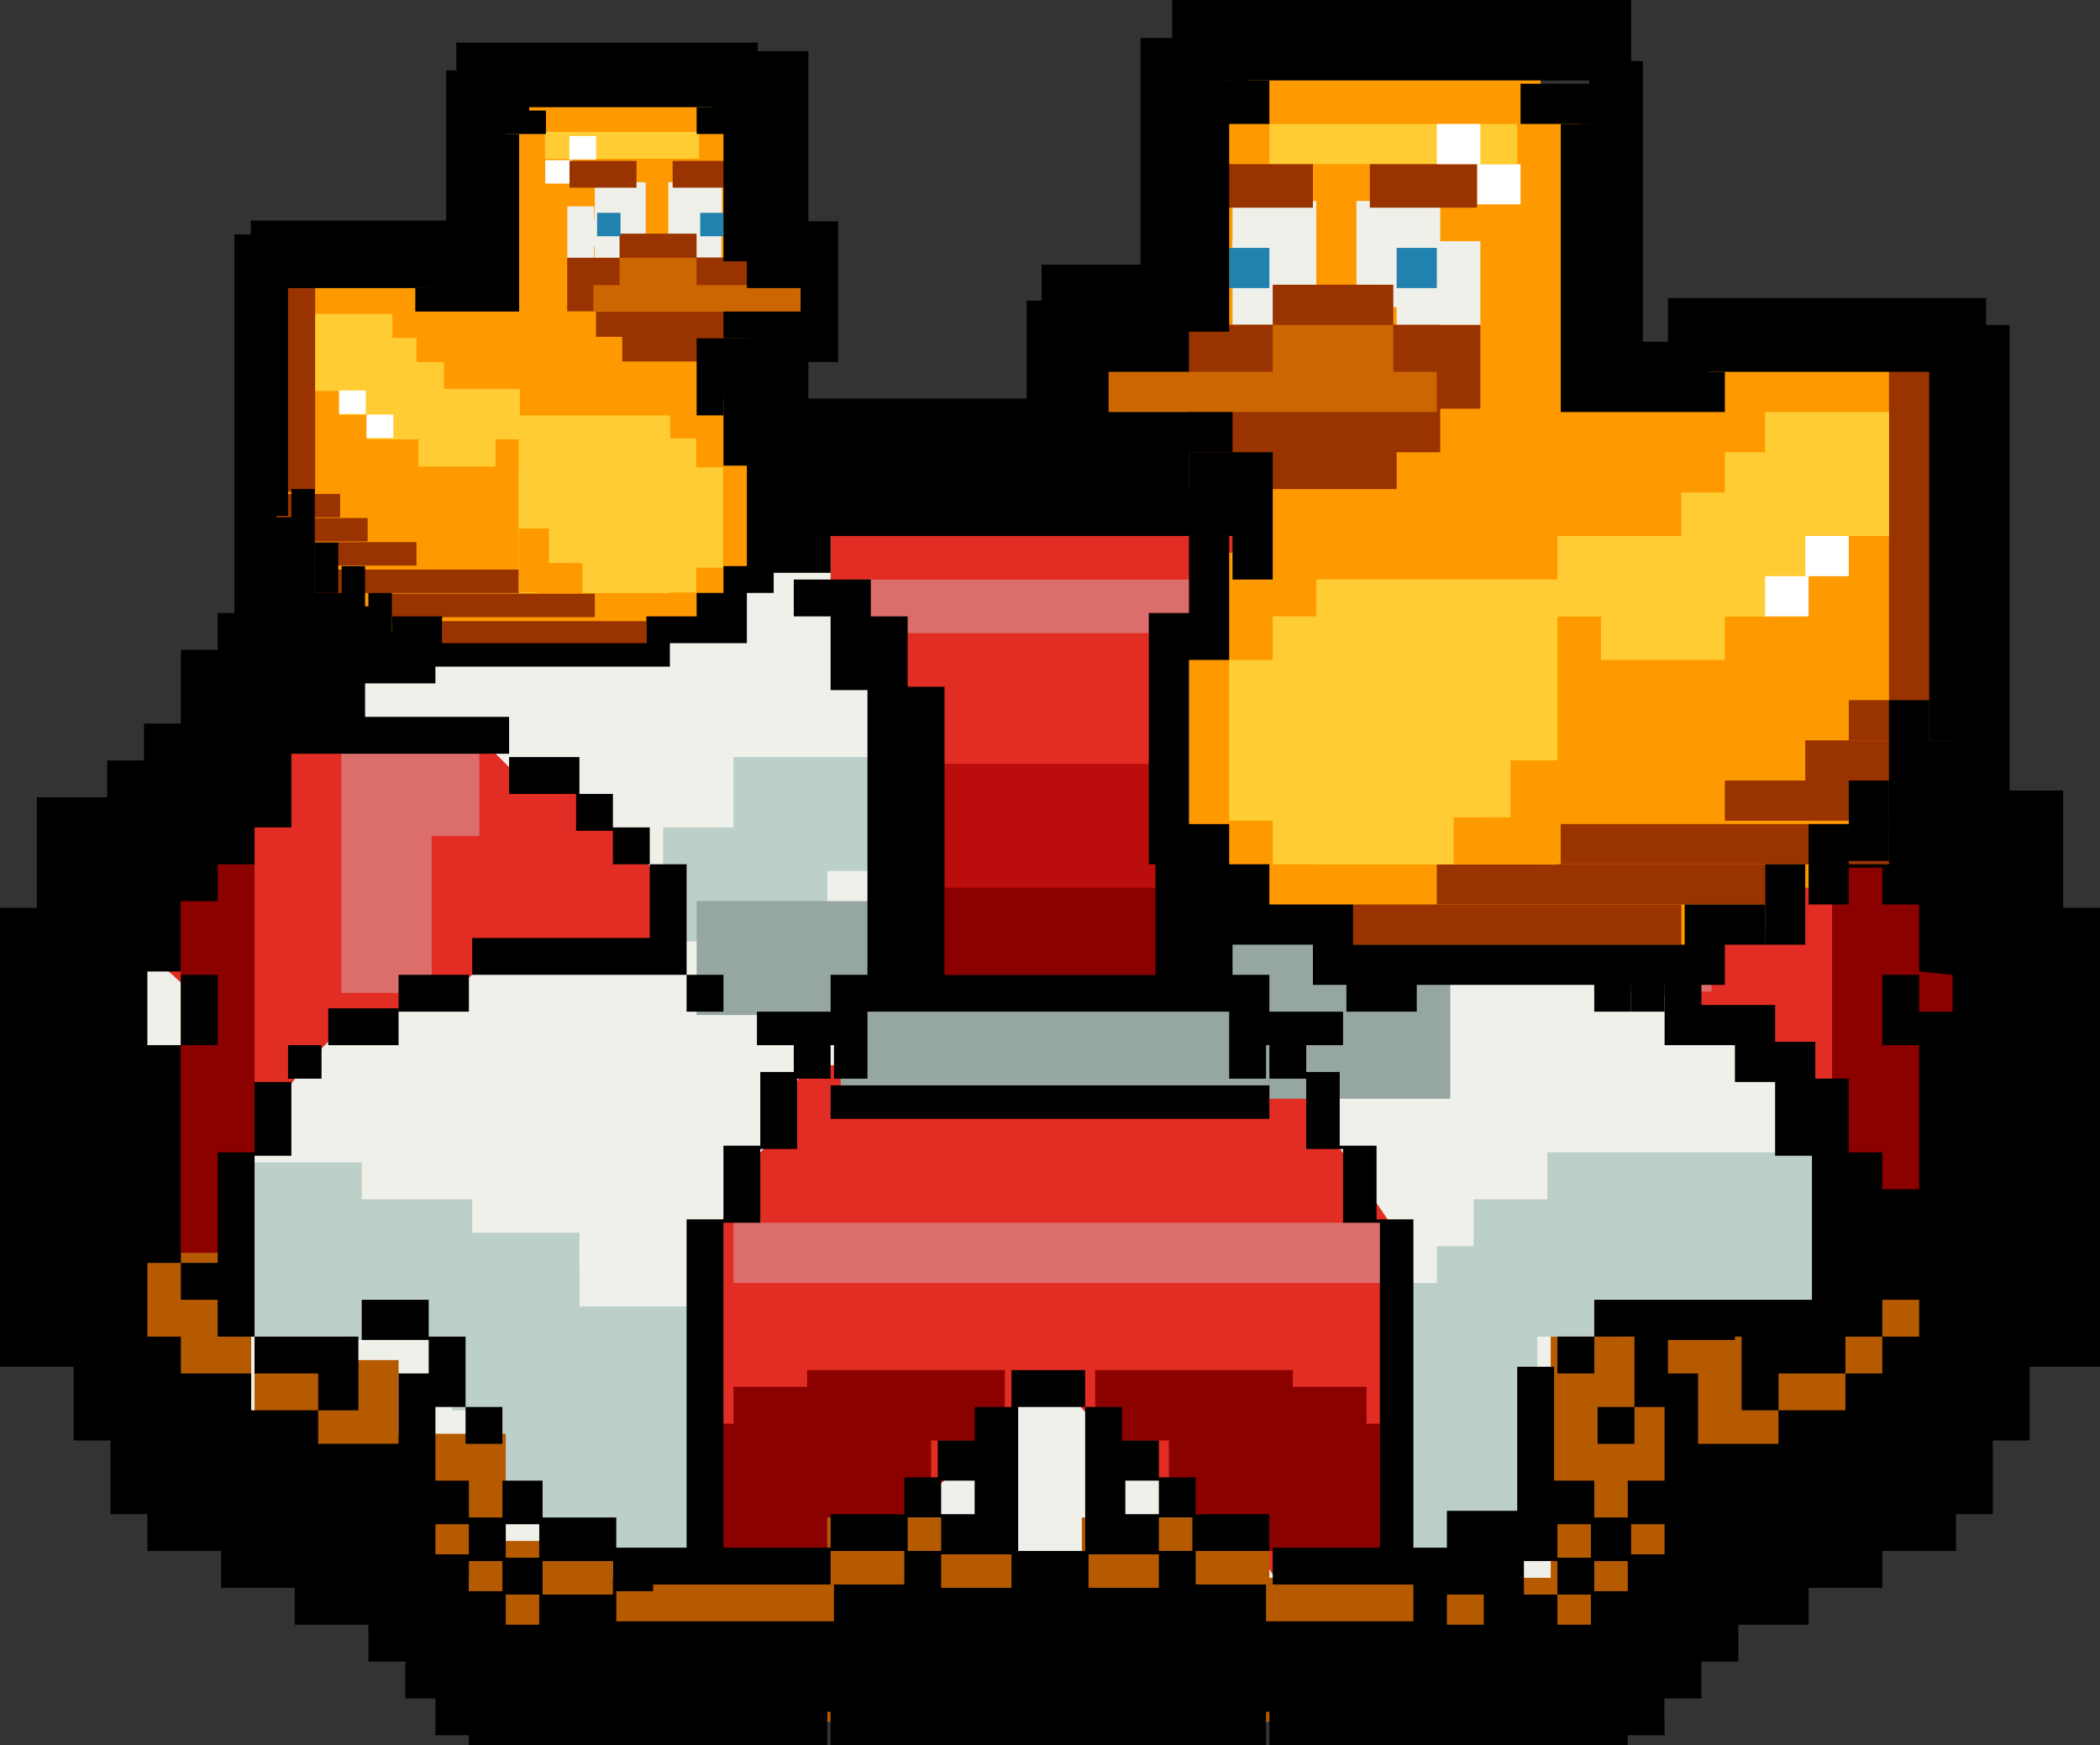 <?xml version="1.0" encoding="utf-8"?>
<!-- Generator: Adobe Illustrator 21.0.2, SVG Export Plug-In . SVG Version: 6.00 Build 0)  -->
<svg version="1.1" id="Livello_1" xmlns="http://www.w3.org/2000/svg" xmlns:xlink="http://www.w3.org/1999/xlink" x="0px" y="0px"
	 viewBox="0 0 62.7 52.1" style="enable-background:new 0 0 62.7 52.1;" xml:space="preserve">
<rect x="0" y="0" width="62.7" height="52.1" fill="#333333" stroke="none"/>
<style type="text/css">
	.st0{fill:#F0F0EA;}
	.st1{fill:#E12D23;}
	.st2{fill:#DB6E6B;}
	.st3{fill:#8B0100;}
	.st4{fill:#BC0D0D;}
	.st5{fill:#BCCFC9;}
	.st6{fill:#96A6A1;}
	.st7{fill:#B65A00;}
	.st8{fill:#FF9900;}
	.st9{fill:#993300;}
	.st10{fill:#FFCC33;}
	.st11{fill:#FFFFFF;}
	.st12{fill:#2282AF;}
	.st13{fill:#CC6600;}
</style>
<rect x="7" y="7" width="2.4" height="11.5"/>
<rect x="12" y="2" transform="matrix(-1.836970e-16 1 -1 -1.836970e-16 20.99 -5.415)" width="2.4" height="11.5"/>
<rect x="13.3" y="2.2" transform="matrix(-1 -1.224647e-16 1.224647e-16 -1 29.022 15.804)" width="2.4" height="11.5"/>
<rect x="21.1" y="1.5" transform="matrix(-1 -1.224647e-16 1.224647e-16 -1 45.237 14.627)" width="3" height="11.6"/>
<rect x="20.6" y="5.3" transform="matrix(-1 -1.224647e-16 1.224647e-16 -1 44.615 13.872)" width="3.3" height="3.3"/>
<rect x="13.6" y="1.3" transform="matrix(-1 -1.224647e-16 1.224647e-16 -1 36.224 5.872)" width="9" height="3.3"/>
<g>
	<rect x="49.8" y="8.9" width="9.5" height="1.6"/>
	<rect x="43.5" y="5.8" transform="matrix(6.123234e-17 -1 1 6.123234e-17 41.65 54.823)" width="9.5" height="1.6"/>
	<rect x="47.1" y="10.2" width="4.2" height="1.6"/>
	<rect x="35" width="13.7" height="2.4"/>
	<rect x="31.1" y="4.2" transform="matrix(6.123234e-17 -1 1 6.123234e-17 29.855 40.736)" width="8.5" height="2.4"/>
	<rect x="58.2" y="9.7" width="1.8" height="14.2"/>
	<g>
		<path class="st0" d="M50.2,17.3l-11.2-2.4c0,0-12-0.1-13.4,0C24.3,15,12,17.3,12,17.3l-6.6,6.2l-3.7,7.7l1.4,9.2l7.8,7.1l7,3.5
			h14.2l16.6-1c0,0,5.8-4.2,5.9-4.5c0.1-0.3,5.4-6.2,5.4-6.2V26.9L50.2,17.3z"/>
		<g>
			<polygon class="st1" points="25.7,20.4 26.7,20.4 26.7,29.6 36.2,29.6 36.2,20.4 37.8,20.4 37.8,17.8 38.4,17.8 38.4,14.9 
				37.8,14.9 36.2,14.9 26.7,14.9 25.7,14.9 24.8,14.9 24.8,17.8 25.7,17.8 			"/>
			<polygon class="st1" points="53.8,22.2 47,22.2 47,23 45.4,23 43.8,25.4 41.9,28.1 42.8,28.5 48.1,28.8 49.2,29.8 50.2,29.6 
				51.2,30.9 52.4,30.7 53.5,31.9 54.6,32.9 54.6,33.7 55.7,35.3 58.3,36.5 60.3,31.2 57.3,25.5 			"/>
			<polygon class="st1" points="25.4,32.8 25.2,31.8 24.1,31.8 23.4,32.9 23.1,34 22.2,34.9 22.2,35.4 21.1,37.2 21.1,47 24.1,47 
				25.5,46 26.4,45.9 28.5,43.9 30.7,41.6 31.9,41.6 32.9,42.7 32.8,43.9 34,43.7 35.2,44.7 35.9,45.9 37.3,45.9 38,47 41.9,47.4 
				41.9,37.1 38.6,32.2 			"/>
			<polygon class="st1" points="17.8,24.2 16.7,23.1 15.4,23.1 14.5,22.2 7.9,22.2 4.5,27.6 4.7,28.7 5.7,29.6 5.7,30.9 4.8,31.8 
				4.1,36.7 5.9,38.3 6.8,38.3 7,35 8.1,34 8.3,32.9 9.1,31.8 10.2,30.7 11.4,30.7 12.2,29.9 13.5,29.6 14.7,28.6 19.9,28.5 
				19.9,26.4 18.8,25.2 			"/>
		</g>
		<rect x="48.4" y="22.2" class="st2" width="2.7" height="7.4"/>
		<rect x="47" y="22.2" class="st2" width="4.1" height="2.7"/>
		<rect x="21.9" y="36.5" class="st2" width="19.4" height="1.8"/>
		<rect x="25.1" y="17.3" class="st2" width="12.6" height="1.6"/>
		
			<rect x="10.3" y="22.2" transform="matrix(-1 -4.465729e-11 4.465729e-11 -1 23.189 51.839)" class="st2" width="2.7" height="7.4"/>
		
			<rect x="10.3" y="22.2" transform="matrix(-1 -4.424695e-11 4.424695e-11 -1 24.612 47.156)" class="st2" width="4.1" height="2.7"/>
		<rect x="27.4" y="26" class="st3" width="7.9" height="3.1"/>
		<rect x="27.4" y="22.8" class="st4" width="7.9" height="3.7"/>
		<rect x="21.9" y="22.6" class="st5" width="4.9" height="3.4"/>
		<rect x="36.4" y="22.6" class="st5" width="4.9" height="3.4"/>
		<rect x="37.9" y="23" class="st5" width="4.9" height="3.4"/>
		<rect x="19.8" y="24.7" class="st5" width="4.9" height="3.4"/>
		<rect x="20.8" y="26.9" class="st6" width="5.9" height="3.4"/>
		<rect x="36.4" y="26.4" class="st6" width="5.4" height="3.7"/>
		<rect x="25.1" y="29.6" class="st6" width="12.8" height="3.3"/>
		<rect x="37.9" y="29.1" class="st6" width="5.4" height="3.7"/>
		<rect x="7" y="34.7" class="st5" width="3.8" height="5.2"/>
		<rect x="10.3" y="35.8" class="st5" width="3.8" height="4.2"/>
		<rect x="13.5" y="36.8" class="st5" width="3.8" height="4.2"/>
		<rect x="13.5" y="37.9" class="st5" width="3.8" height="4.2"/>
		<rect x="14.6" y="39" class="st5" width="6.3" height="5.4"/>
		<rect x="16.1" y="39" class="st5" width="4.8" height="6.4"/>
		<rect x="41.9" y="38.3" class="st5" width="3" height="8.4"/>
		<rect x="42.9" y="37.2" class="st5" width="3" height="8.4"/>
		<rect x="46.2" y="34.4" class="st5" width="8.8" height="4.7"/>
		<rect x="44" y="35.8" class="st5" width="4.4" height="4.1"/>
		<rect x="17.7" y="39" class="st5" width="3.1" height="7.3"/>
		<rect x="20.8" y="42.5" class="st3" width="5.9" height="3.8"/>
		<rect x="21.9" y="41.4" class="st3" width="5.9" height="3.8"/>
		<rect x="34.9" y="41.4" class="st3" width="5.9" height="3.8"/>
		<rect x="36" y="42.5" class="st3" width="5.9" height="3.8"/>
		<rect x="32.7" y="40.9" class="st3" width="5.9" height="2.1"/>
		<rect x="24.1" y="40.9" class="st3" width="5.9" height="2.1"/>
		<rect x="54.7" y="24.6" class="st3" width="4.1" height="11.2"/>
		<rect x="5.4" y="24.7" class="st3" width="2.2" height="13.2"/>
		<rect x="3.2" y="37.4" class="st7" width="4.3" height="4.3"/>
		<rect x="46.3" y="39.9" class="st7" width="4.3" height="7.7"/>
		<rect x="49.5" y="39.9" class="st7" width="4.3" height="7.7"/>
		<rect x="49.5" y="39.9" class="st7" width="9.1" height="3.8"/>
		<rect x="54.9" y="36.7" class="st7" width="6.9" height="3.8"/>
		<rect x="32.3" y="45.3" class="st7" width="5.6" height="5"/>
		<rect x="24.7" y="45.3" class="st7" width="5.6" height="5"/>
		<rect x="7.6" y="40.6" class="st7" width="4.3" height="4.3"/>
		<rect x="10.8" y="42.8" class="st7" width="4.3" height="4.3"/>
		<rect x="14" y="46" class="st7" width="4.3" height="4.3"/>
		<rect x="16.2" y="47.1" class="st7" width="33.5" height="4.3"/>
		<g>
			<rect x="46.5" y="39.9" width="1.1" height="1.1"/>
			<rect x="5.4" y="29.1" width="1.1" height="2.1"/>
			<polygon points="10.7,41 10.7,41 10.7,39.9 9.6,39.9 8.6,39.9 7.6,39.9 7.6,41 8.6,41 9.5,41 9.5,42.1 10.7,42.1 			"/>
			<rect x="9.8" y="30.1" width="2.1" height="1.1"/>
			<rect x="11.9" y="29.1" width="2.1" height="1.1"/>
			<polygon points="20.5,28 20.5,25.8 19.4,25.8 19.4,24.7 18.3,24.7 18.3,23.7 17.3,23.7 17.3,22.6 15.2,22.6 15.2,23.7 17.2,23.7 
				17.2,24.8 18.3,24.8 18.3,25.8 19.4,25.8 19.4,28 14.1,28 14.1,29.1 19.4,29.1 20.5,29.1 20.5,30.2 21.6,30.2 21.6,29.1 
				20.5,29.1 			"/>
			<rect x="8.6" y="31.2" width="1" height="1"/>
			<rect x="7.6" y="32.3" width="1.1" height="2.2"/>
			<polygon points="6.5,38.8 6.5,39.9 7.6,39.9 7.6,38.8 7.6,37.7 7.6,34.4 6.5,34.4 6.5,37.7 5.4,37.7 5.4,38.8 			"/>
			<polygon points="40.1,31.2 40.1,30.2 39,30.2 38.9,30.2 37.9,30.2 37.9,29.1 37.8,29.1 36.8,29.1 36.8,20.6 37.9,20.6 37.9,19.5 
				37.9,19.4 37.9,18.4 39,18.4 39,17.3 37.8,17.3 36.7,17.3 36.7,18.4 35.6,18.4 35.6,19.4 35.6,19.5 35.6,20.5 34.5,20.5 
				34.5,29.1 28.2,29.1 28.2,20.5 27.1,20.5 27.1,19.5 27.1,19.4 27.1,18.4 26,18.4 26,17.3 24.9,17.3 23.7,17.3 23.7,18.4 
				24.8,18.4 24.8,19.4 24.8,19.5 24.8,20.6 25.9,20.6 25.9,29.1 24.9,29.1 24.8,29.1 24.8,30.2 23.8,30.2 23.7,30.2 22.6,30.2 
				22.6,31.2 23.7,31.2 23.7,32.2 24.8,32.2 24.8,31.2 24.9,31.2 24.9,32.2 25.9,32.2 25.9,30.2 26,30.2 27,30.2 28.2,30.2 
				34.5,30.2 35.7,30.2 36.7,30.2 36.7,30.2 36.7,32.2 37.8,32.2 37.8,31.2 37.9,31.2 37.9,32.2 39,32.2 39,31.2 			"/>
			<polygon points="25.9,32.4 24.8,32.4 24.8,33.4 25.9,33.4 36.7,33.4 37.9,33.4 37.9,32.4 36.7,32.4 			"/>
			<rect x="48.7" y="29.1" width="1" height="1.1"/>
		</g>
	</g>
	<path d="M61.6,27.1V26v-0.2v-0.9v-1.3h-2.2v-0.9v-0.2h-1.1v-0.9v-0.2h-1.1v-0.9v-0.2v-1.1h-1.1v-0.9v-0.2h-1.1v-0.9v-0.2h-2.2v-0.9
		v-0.2h-2.2v-0.9V15h-1.1V14h-4.3v-0.9h0v-0.2h-4.3v-1H40H22.7h-1.1v1h-4.3v0.2h0V14H13V15h-1.1v0.2v0.9H9.7v0.2v0.9H7.6v0.2v0.9
		H6.5v0.2v0.9H5.4v1.1v0.2v0.9H4.3v0.2v0.9H3.2v0.2v0.9H1.1v1.3v0.9V26v1.1H0v2v2.1v1v1.1v7.5h2.2v2.2h1.1v2.2h1.1v1.1h1.1h1.1v1.1
		h1.1h1.1v1.1h1.1h1.1v1.1h1.1v1.1H13v1.1H14v0.3h10.7v-1h0.1v1h13v-1h0.1v1h10.7v-0.3h1.1v-1.1h1.1v-1.1h1.1v-1.1h1.1H54v-1.1h1.1
		h1.1v-1.1h1.1h1.1v-1.1h1.1v-2.2h1.1v-2.2h2.2v-7.5v-1.1v-1v-2.1v-2H61.6z M14,46.4h-1v-0.9h1V46.4z M15,47.5h-1v-0.9h1V47.5z
		 M16.1,48.5h-1v-0.9h1V48.5z M16.1,46.5h-1v-1h1V46.5z M18.3,47.6h-1h-1.1v-1h1h0.1h1V47.6z M28.1,46.3h-1v-1h1V46.3z M30.2,47.4
		h-2.1v-1h1h1.1V47.4z M28.1,45.2v-1h1v1H28.1z M32.4,45.2v1.1h-1h0h-1v-1.1v-3.2h1h0h1V45.2z M34.6,47.4h-2.1v-1h1.1h1V47.4z
		 M34.6,45.2h-1v-1h1V45.2z M35.6,46.3h-1v-1h1V46.3z M44.3,48.5h-1.1v-0.9h1.1V48.5z M46.5,47.6h-1v-1h0h1V47.6z M47.5,48.5h-1
		v-0.9h1V48.5z M47.5,46.5h-1v-1h1V46.5z M48.6,47.5h-1v-0.9h1V47.5z M49.7,46.4h-1v-0.9h1V46.4z M56.2,41h-1.1v1v0.1h-2v1h-0.2
		h-2.2v-1V41h-0.9v-1h2v-0.1H52V41V41v1.1h1.1V41H54h1.1v-1.1h1.1V41z M57.3,39.9h-1.1v-1.1h1.1V39.9z M58.3,29.1v1.1h-1v-1.1h-1.1
		v2.1h1.1v0v1.1v3.2h-1.1v-1.1h-1v-2.2h0v0h-1v-1.1H53v-1.1h-1.1v0h-1.1V29h-1.1v0v1.1v1.1h1v0h1.1v1.1H53v1.1v1.1h1.1v1.1h0v2.7
		v0.5h-6.5v1.1h1.2V41V41v1h-1.1v1.1h1.1v-1.1h0.9v1v1.1v0.1h-1.1v1.1h-1v-1.1h-1.2v-3.4h-1.1v4.3h-2.1v1.1h-1v-9.8h-1.1v-2.2h-1.1
		v-2.2H39v2.3h1.1v2.2h1.1v9.7h-3.2v1.1h3.2h1v1.1h-4.4v-1.1h-1.1h-1v-1h2.2v-1.1h-2.2v-1.1h-1.1v-1.1h-1.1v-1h-1.1v-1.1h-1.1h0
		h-1.1v1.1h-1.1v1h-1.1v1.1H27v1.1h-2.2v1.1H27v1h-1h-1.1v1.1h-6.5v-0.9h1.1v-0.2h1h1.1h3.2v-1.1h-3.2v-9.7h1.1v-2.2h1.1v-2.3h-1.1
		v2.2h-1.1v2.2h-1.1v9.8h-2.1v-0.9h-1.1h-0.1h-1v-1.1H15v1.1h-1v-1.1H13v-0.1v-1.1v-1h0.9v1.1H15v-1.1h-1.1v-1V41v-1.1h-1.1v-1.1h-2
		V40h2v1h-0.9v1.1v1H9.7H9.5v-1h-2v-0.1v-1H6.5v0H5.4v0h0v-1.1h-1v-1.1v-1.1h1v-6.5h-1v-1.1v-1.1v0h1v-1h0v-1.1h1.1v-1.1h1.1v-1.1
		h1.1v-2.2h1.1v0h5.4v-1.1h-4.3v-1h1.1H13v-1.1H14h1.1v-1.1h2.2h1.1v-1.1h3.2h0.7h0.4h1.1h1V16h13v1.2h1H40h0.4h0.7h3.2v1.1h1.1h2.2
		v1.1h1.1h1.1v1.1h1.1h1.1v0.9h-5.4v1.2h-1h-1.1v1.1h0v0h-1.1v1.1h-1.1v0.9h-1.1v3.4h-1v1.1h1h1.1v-1.1h1.1h4.2v1.1h1.1V28h0h-1.1
		h-4.2v-2.1h1.1v-1.1h1.1v-1.1v0h2.1v-1.1h0.1h5.4v0H54v2.2h1.1v1.1h1.1v1.1h1.1V28h0v1L58.3,29.1L58.3,29.1z"/>
	<g>
		<g>
			<polygon class="st8" points="37.1,1.8 46,1.8 46,3 47.2,3 47.2,11.9 51,11.9 51,10.3 58.2,10.3 58.2,21.5 57,21.5 57,24 55.8,24 
				55.8,25.2 54.5,25.2 54.5,26.5 53.3,26.5 53.3,27.8 50.8,27.8 50.8,28.8 39.9,28.8 39.9,27.6 36.1,27.6 36.1,25 34.9,25 34.9,19 
				36.2,19 36.2,16.5 37.4,16.5 37.4,14.2 36.1,14.2 36.1,12.8 32.3,12.8 32.3,10.4 34.9,10.4 34.9,9.1 36.2,9.1 36.2,3 37.4,3 			
				"/>
			<rect x="40.4" y="27" class="st9" width="9.8" height="1.2"/>
			<rect x="42.9" y="25.8" class="st9" width="9.8" height="1.2"/>
			<rect x="46.6" y="24.6" class="st9" width="9.8" height="1.2"/>
			<rect x="51.5" y="23.3" class="st9" width="5.1" height="1.2"/>
			<rect x="53.9" y="22.1" class="st9" width="3.1" height="1.2"/>
			<rect x="55.2" y="20.9" class="st9" width="3.1" height="1.2"/>
			<rect x="56.4" y="10.7" class="st9" width="1.8" height="10.2"/>
			<rect x="36.7" y="19.7" class="st10" width="9.8" height="4.8"/>
			<rect x="38" y="18.4" class="st10" width="8.5" height="7.4"/>
			<rect x="39.3" y="17.3" class="st10" width="7.2" height="8.5"/>
			<rect x="39.3" y="17.3" class="st10" width="13.4" height="1.1"/>
			<rect x="46.5" y="16" class="st10" width="6.1" height="2.4"/>
			<rect x="47.8" y="16" class="st10" width="3.7" height="3.7"/>
			<rect x="50.2" y="14.7" class="st10" width="3.7" height="3.7"/>
			<rect x="51.5" y="13.5" class="st10" width="3.7" height="3.7"/>
			<rect x="52.7" y="12.3" class="st10" width="3.7" height="3.7"/>
			<rect x="44.1" y="4.9" class="st11" width="1.3" height="1.2"/>
			<rect x="53.9" y="16" class="st11" width="1.3" height="1.2"/>
			<rect x="52.7" y="17.2" class="st11" width="1.3" height="1.2"/>
			<rect x="37.9" y="3.7" class="st10" width="7.4" height="1.2"/>
			<rect x="36.8" y="6" class="st0" width="2.5" height="2.5"/>
			<rect x="36.8" y="7.2" class="st0" width="1.3" height="2.5"/>
			<rect x="42.9" y="7.2" class="st0" width="1.3" height="2.5"/>
			<rect x="41.7" y="7.2" class="st0" width="1.3" height="2.5"/>
			<rect x="41.7" y="6" class="st0" width="1.3" height="2.5"/>
			<rect x="40.5" y="6" class="st0" width="1.3" height="2.5"/>
			
				<rect x="41.7" y="7.2" transform="matrix(-1.836970e-16 1 -1 -1.836970e-16 50.792 -33.83)" class="st0" width="1.3" height="2.5"/>
			<rect x="36.7" y="7.4" class="st12" width="1.2" height="1.2"/>
			<rect x="33.1" y="11.1" class="st13" width="9.9" height="1.2"/>
			<rect x="35.5" y="9.7" class="st9" width="8.7" height="2.5"/>
			<rect x="35.5" y="9.7" class="st9" width="7.5" height="3.8"/>
			<rect x="36" y="4.9" class="st9" width="3.2" height="1.3"/>
			<rect x="40.9" y="4.9" class="st9" width="3.2" height="1.3"/>
			<rect x="35.5" y="9.7" class="st9" width="6.2" height="4.9"/>
			<rect x="38" y="8.5" class="st9" width="3.6" height="2.5"/>
			<rect x="38" y="9.7" class="st13" width="3.6" height="2.5"/>
			<rect x="33.1" y="11.1" class="st13" width="9.8" height="1.2"/>
			<rect x="41.7" y="7.4" class="st12" width="1.2" height="1.2"/>
			<rect x="42.9" y="3.7" class="st11" width="1.3" height="1.2"/>
			<g>
				<rect x="45.4" y="2.5" width="2.4" height="1.2"/>
				<polygon points="46.6,3.7 46.6,11.1 46.6,12.3 47.8,12.3 51.5,12.3 51.5,11.1 47.8,11.1 47.8,3.7 				"/>
				<polygon points="57.6,9.9 50.3,9.9 50.3,11.1 57.6,11.1 57.6,22.1 58.8,22.1 58.8,9.9 				"/>
				<rect x="56.4" y="20.9" width="1.2" height="3.7"/>
				<rect x="55.2" y="23.3" width="1.2" height="2.4"/>
				<rect x="54" y="24.6" width="1.2" height="2.4"/>
				<rect x="52.7" y="25.8" width="1.2" height="2.4"/>
				<polygon points="50.3,27 50.3,28.2 40.4,28.2 40.4,27 39.2,27 36.7,27 36.7,27 37.9,27 37.9,25.8 36.7,25.8 36.7,24.6 
					35.5,24.6 35.5,19.7 36.7,19.7 36.7,16 35.5,16 35.5,18.3 34.3,18.3 34.3,25.8 35.5,25.8 35.5,27 35.5,28.2 36.7,28.2 
					36.7,28.2 39.2,28.2 39.2,29.4 40.4,29.4 50.3,29.4 51.5,29.4 51.5,28.2 52.7,28.2 52.7,27 51.5,27 				"/>
				<polygon points="38,17.3 38,13.5 38,13.5 36.8,13.5 35.5,13.5 35.5,14.7 36.8,14.7 36.8,17.3 				"/>
				<polygon points="36.8,12.3 33.1,12.3 33.1,11.1 35.5,11.1 35.5,9.9 36.7,9.9 36.7,9.8 36.7,9.8 36.7,3.7 37.9,3.7 37.9,2.4 
					35.5,2.4 35.5,2.5 35.5,3.7 35.5,8.7 34.3,8.7 34.3,9.9 31.9,9.9 31.9,9.9 31.9,11.1 31.9,12.3 31.9,13.5 31.9,13.5 33.1,13.5 
					33.1,13.5 36.8,13.5 				"/>
				<rect x="36.8" y="1.2" width="9.8" height="1.2"/>
			</g>
		</g>
		<rect x="45.1" y="22.7" class="st8" width="1.4" height="3.1"/>
		<rect x="44.3" y="24.4" class="st8" width="1.4" height="1.4"/>
		<rect x="43.4" y="24.4" class="st8" width="1.4" height="1.4"/>
	</g>
	<rect x="22.5" y="6.6" transform="matrix(-1 -1.227739e-10 1.227739e-10 -1 47.523 17.405)" width="2.6" height="4.2"/>
	<rect x="31.1" y="7.9" width="4.2" height="2.4"/>
	<g>
		<g>
			<polygon class="st8" points="21.3,2.9 15.8,2.9 15.8,3.6 15.1,3.6 15.1,9.1 12.8,9.1 12.8,8.1 8.3,8.1 8.3,15.1 9,15.1 9,16.6 
				9.8,16.6 9.8,17.3 10.6,17.3 10.6,18.1 11.3,18.1 11.3,18.9 12.9,18.9 12.9,19.6 19.6,19.6 19.6,18.8 22,18.8 22,17.2 22.7,17.2 
				22.7,13.5 21.9,13.5 21.9,11.9 21.2,11.9 21.2,10.5 22,10.5 22,9.6 24.3,9.6 24.3,8.2 22.7,8.2 22.7,7.4 21.9,7.4 21.9,3.6 
				21.2,3.6 			"/>
			
				<rect x="13.2" y="18.4" transform="matrix(-1 -4.477941e-11 4.477941e-11 -1 32.498 37.642)" class="st9" width="6.1" height="0.7"/>
			
				<rect x="11.7" y="17.7" transform="matrix(-1 -4.477941e-11 4.477941e-11 -1 29.459 36.123)" class="st9" width="6.1" height="0.7"/>
			
				<rect x="9.4" y="16.9" transform="matrix(-1 -4.477941e-11 4.477941e-11 -1 24.9 34.603)" class="st9" width="6.1" height="0.7"/>
			
				<rect x="9.3" y="16.2" transform="matrix(-1 -4.518131e-11 4.518131e-11 -1 21.734 33.084)" class="st9" width="3.2" height="0.7"/>
			
				<rect x="9" y="15.4" transform="matrix(-1 -4.500679e-11 4.500679e-11 -1 19.976 31.564)" class="st9" width="1.9" height="0.7"/>
			
				<rect x="8.3" y="14.6" transform="matrix(-1 -4.500679e-11 4.500679e-11 -1 18.456 30.044)" class="st9" width="1.9" height="0.7"/>
			
				<rect x="8.3" y="8.3" transform="matrix(-1 -4.526791e-11 4.526791e-11 -1 17.711 22.984)" class="st9" width="1.1" height="6.3"/>
			
				<rect x="15.5" y="13.9" transform="matrix(-1 -4.499524e-11 4.499524e-11 -1 37.086 30.848)" class="st10" width="6.1" height="3"/>
			
				<rect x="15.5" y="13.1" transform="matrix(-1 -4.490642e-11 4.490642e-11 -1 36.288 30.787)" class="st10" width="5.3" height="4.6"/>
			
				<rect x="15.5" y="12.4" transform="matrix(-1 -4.504631e-11 4.504631e-11 -1 35.505 30.103)" class="st10" width="4.5" height="5.3"/>
			
				<rect x="11.7" y="12.4" transform="matrix(-1 -4.480872e-11 4.480872e-11 -1 31.706 25.512)" class="st10" width="8.3" height="0.7"/>
			
				<rect x="11.7" y="11.6" transform="matrix(-1 -4.452806e-11 4.452806e-11 -1 27.223 24.708)" class="st10" width="3.8" height="1.5"/>
			
				<rect x="12.4" y="11.6" transform="matrix(-1 -4.490998e-11 4.490998e-11 -1 27.194 25.529)" class="st10" width="2.3" height="2.3"/>
			
				<rect x="10.9" y="10.9" transform="matrix(-1 -4.490998e-11 4.490998e-11 -1 24.155 24.009)" class="st10" width="2.3" height="2.3"/>
			
				<rect x="10.2" y="10.1" transform="matrix(-1 -4.490998e-11 4.490998e-11 -1 22.635 22.49)" class="st10" width="2.3" height="2.3"/>
			
				<rect x="9.4" y="9.3" transform="matrix(-1 -4.490998e-11 4.490998e-11 -1 21.116 20.97)" class="st10" width="2.3" height="2.3"/>
			
				<rect x="16.2" y="4.8" transform="matrix(-1 -4.648205e-11 4.648205e-11 -1 33.279 10.28)" class="st11" width="0.8" height="0.7"/>
			
				<rect x="10.2" y="11.6" transform="matrix(-1 -4.648205e-11 4.648205e-11 -1 21.122 23.956)" class="st11" width="0.8" height="0.7"/>
			
				<rect x="10.9" y="12.4" transform="matrix(-1 -4.648205e-11 4.648205e-11 -1 22.642 25.476)" class="st11" width="0.8" height="0.7"/>
			
				<rect x="16.2" y="4" transform="matrix(-1 -4.479940e-11 4.479940e-11 -1 37.072 8.738)" class="st10" width="4.6" height="0.8"/>
			
				<rect x="20" y="5.4" transform="matrix(-1 -4.410706e-11 4.410706e-11 -1 41.554 12.44)" class="st0" width="1.6" height="1.6"/>
			
				<rect x="20.8" y="6.2" transform="matrix(-1 -4.410706e-11 4.410706e-11 -1 42.338 13.96)" class="st0" width="0.8" height="1.6"/>
			
				<rect x="17" y="6.2" transform="matrix(-1 -4.410706e-11 4.410706e-11 -1 34.739 13.96)" class="st0" width="0.8" height="1.6"/>
			
				<rect x="17.7" y="6.2" transform="matrix(-1 -4.410706e-11 4.410706e-11 -1 36.259 13.96)" class="st0" width="0.8" height="1.6"/>
			
				<rect x="17.7" y="5.4" transform="matrix(-1 -4.642876e-11 4.642876e-11 -1 36.259 12.44)" class="st0" width="0.8" height="1.6"/>
			
				<rect x="18.5" y="5.4" transform="matrix(-1 -4.410706e-11 4.410706e-11 -1 37.779 12.44)" class="st0" width="0.8" height="1.6"/>
			
				<rect x="17.7" y="6.2" transform="matrix(-4.526797e-11 1 -1 -4.526797e-11 25.11 -11.149)" class="st0" width="0.8" height="1.6"/>
			
				<rect x="20.8" y="6.3" transform="matrix(-1 -4.637725e-11 4.637725e-11 -1 42.405 13.353)" class="st12" width="0.7" height="0.7"/>
			
				<rect x="17.7" y="8.6" transform="matrix(-1 -4.490287e-11 4.490287e-11 -1 41.592 17.909)" class="st13" width="6.1" height="0.8"/>
			
				<rect x="17" y="7.8" transform="matrix(-1 -4.463775e-11 4.463775e-11 -1 39.335 17.094)" class="st9" width="5.4" height="1.6"/>
			
				<rect x="17.7" y="7.8" transform="matrix(-1 -4.489221e-11 4.489221e-11 -1 40.095 17.854)" class="st9" width="4.6" height="2.3"/>
			
				<rect x="20" y="4.7" transform="matrix(-1 -4.483093e-11 4.483093e-11 -1 42.083 10.303)" class="st9" width="2" height="0.8"/>
			
				<rect x="17" y="4.7" transform="matrix(-1 -4.483093e-11 4.483093e-11 -1 36.004 10.303)" class="st9" width="2" height="0.8"/>
			
				<rect x="18.5" y="7.8" transform="matrix(-1 -4.505253e-11 4.505253e-11 -1 40.878 18.59)" class="st9" width="3.8" height="3.1"/>
			
				<rect x="18.5" y="7" transform="matrix(-1 -4.515778e-11 4.515778e-11 -1 39.298 15.575)" class="st9" width="2.3" height="1.6"/>
			
				<rect x="18.5" y="7.8" transform="matrix(-1 -4.515778e-11 4.515778e-11 -1 39.298 17.094)" class="st13" width="2.3" height="1.6"/>
			
				<rect x="17.8" y="8.6" transform="matrix(-1 -4.477941e-11 4.477941e-11 -1 41.616 17.909)" class="st13" width="6.1" height="0.8"/>
			
				<rect x="17.8" y="6.3" transform="matrix(-1 -4.393609e-11 4.393609e-11 -1 36.327 13.353)" class="st12" width="0.7" height="0.7"/>
			<rect x="17" y="4" transform="matrix(-1 -4.415813e-11 4.415813e-11 -1 34.799 8.76)" class="st11" width="0.8" height="0.7"/>
			<g>
				<rect x="14.8" y="3.3" width="1.5" height="0.7"/>
				<polygon points="15.5,4 15.5,8.6 15.5,9.3 14.8,9.3 12.4,9.3 12.4,8.6 14.8,8.6 14.8,4 				"/>
				<polygon points="8.6,7.8 13.2,7.8 13.2,8.6 8.6,8.6 8.6,15.4 7.9,15.4 7.9,7.8 				"/>
				<rect x="8.7" y="14.6" width="0.7" height="2.3"/>
				<rect x="9.4" y="16.2" width="0.7" height="1.5"/>
				<rect x="10.2" y="16.9" width="0.7" height="1.5"/>
				<rect x="11" y="17.7" width="0.7" height="1.5"/>
				<polygon points="13.2,18.4 13.2,19.2 19.3,19.2 19.3,18.4 20,18.4 21.6,18.4 21.6,18.4 20.8,18.4 20.8,17.7 21.6,17.7 
					21.6,16.9 22.3,16.9 22.3,13.9 21.6,13.9 21.6,11.6 22.3,11.6 22.3,13 23.1,13 23.1,17.7 22.3,17.7 22.3,18.4 22.3,19.2 
					21.6,19.2 21.6,19.2 20,19.2 20,19.9 19.3,19.9 13.2,19.9 12.5,19.9 12.5,19.2 11.7,19.2 11.7,18.4 12.5,18.4 				"/>
				<polygon points="20.8,12.4 20.8,10.1 20.8,10.1 21.6,10.1 22.4,10.1 22.4,10.8 21.6,10.8 21.6,12.4 				"/>
				<polygon points="21.6,9.3 23.9,9.3 23.9,8.6 22.3,8.6 22.3,7.8 21.6,7.8 21.6,7.8 21.6,7.8 21.6,4 20.8,4 20.8,3.2 22.3,3.2 
					22.3,3.3 22.3,4 22.3,7.1 23.1,7.1 23.1,7.8 24.6,7.8 24.6,7.8 24.6,8.6 24.6,9.3 24.6,10.1 24.6,10.1 23.9,10.1 23.9,10.1 
					21.6,10.1 				"/>
				<rect x="15.5" y="2.5" width="6" height="0.7"/>
			</g>
		</g>
		
			<rect x="15.5" y="15.8" transform="matrix(-1 -4.617074e-11 4.617074e-11 -1 31.889 33.478)" class="st8" width="0.9" height="1.9"/>
		
			<rect x="16" y="16.8" transform="matrix(-1 -4.617074e-11 4.617074e-11 -1 32.939 34.511)" class="st8" width="0.9" height="0.9"/>
		
			<rect x="16.6" y="16.8" transform="matrix(-1 -4.407198e-11 4.407198e-11 -1 33.989 34.511)" class="st8" width="0.9" height="0.9"/>
	</g>
	<rect x="29.8" y="9.8" transform="matrix(-1.836970e-16 1 -1 -1.836970e-16 42.851 -20.826)" width="4.2" height="2.4"/>
</g>
</svg>

